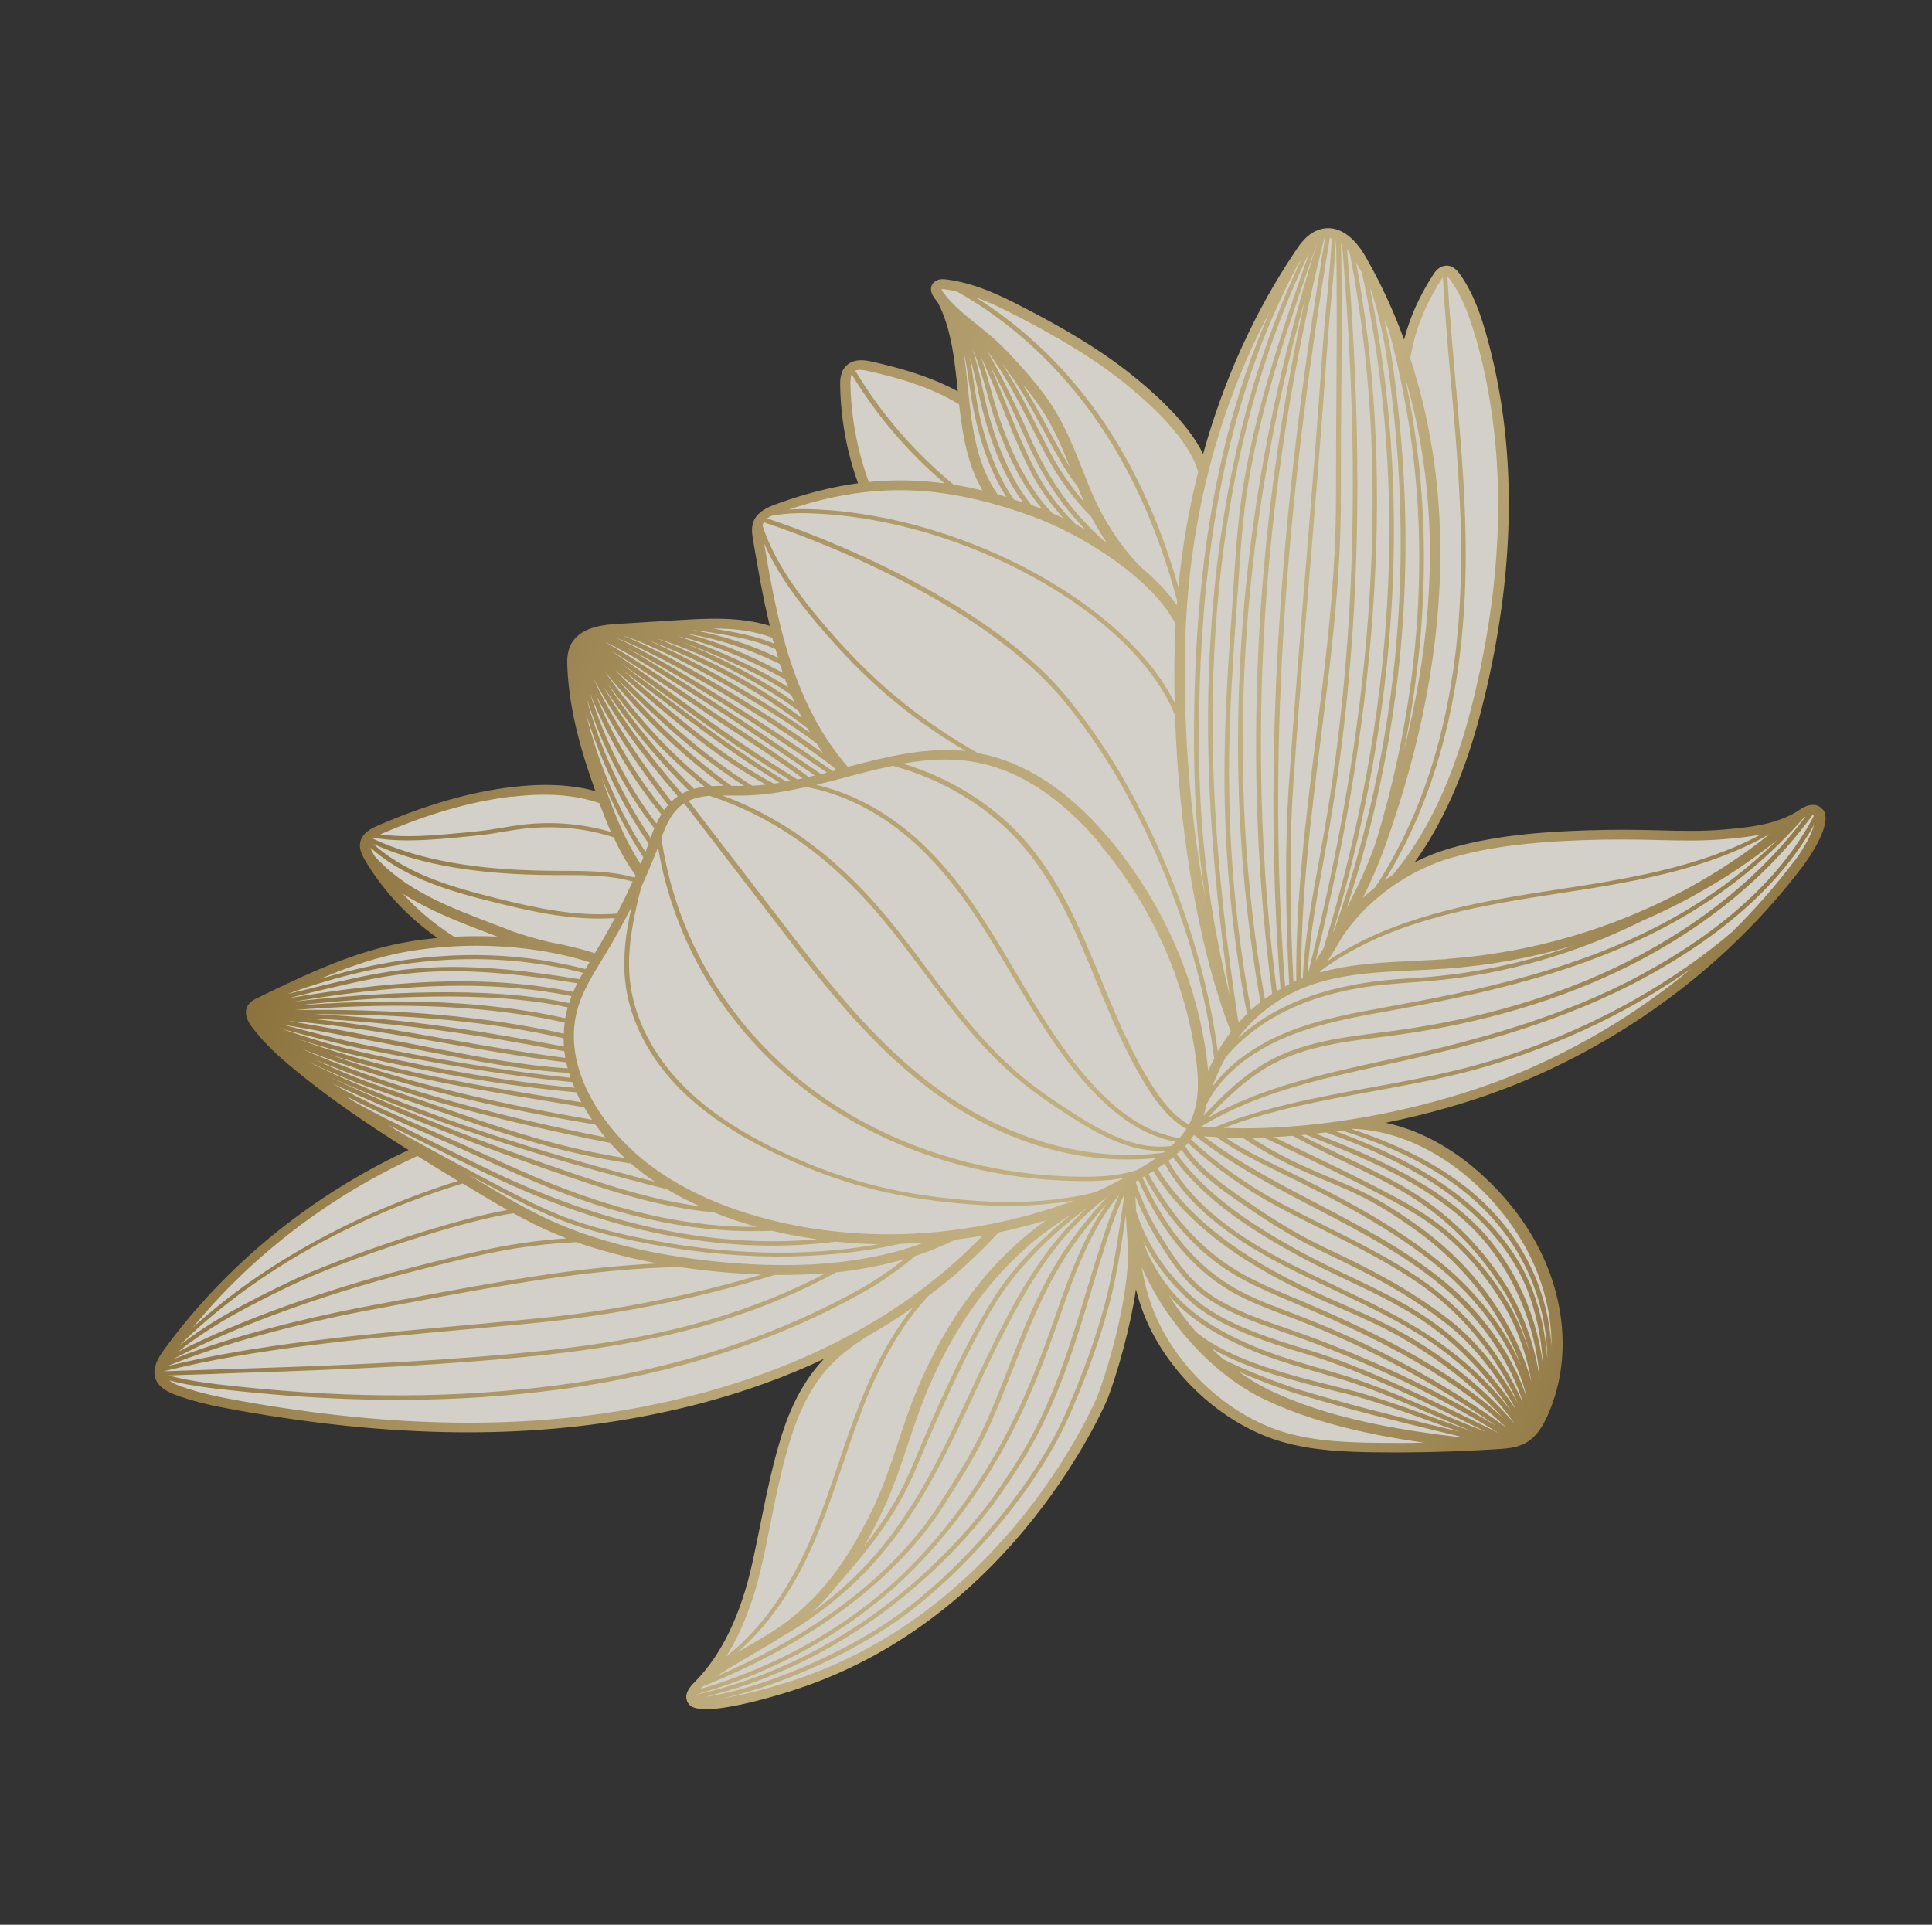 <svg width="268" height="267" viewBox="0 0 268 267" fill="none" xmlns="http://www.w3.org/2000/svg">
<rect x="0" y="0" width="268" height="267" fill="#333333" stroke="none"/>
<g opacity="0.8">
<path d="M200.366 37.538C199.932 37.638 199.648 38.014 199.426 38.359C197.25 41.687 195.531 45.674 194.935 49.842C193.354 45.053 191.331 40.41 188.799 36.009C187.668 34.043 185.736 31.825 183.364 32.427C181.986 32.779 181.079 33.967 180.327 35.083C174.034 44.418 169.661 54.714 166.978 65.356C165.822 60.873 160.905 56.086 156.407 52.494C151.925 48.897 146.848 45.985 141.66 43.298C138.323 41.559 134.831 39.891 131.005 39.424C130.681 39.39 130.292 39.374 130.062 39.585C129.686 39.911 129.921 40.464 130.194 40.856C130.372 41.094 130.552 41.347 130.746 41.58C132.303 44.499 132.928 48.102 133.319 51.527C133.431 52.504 133.521 53.456 133.622 54.375C133.666 54.798 133.71 55.222 133.754 55.646L133.685 55.635C129.841 53.235 125.331 51.868 120.783 50.843C119.873 50.635 118.786 50.473 118.05 51.03C117.326 51.568 117.254 52.549 117.273 53.385C117.356 58.243 118.286 63.056 120.025 67.609C116.13 68.046 112.148 69.017 107.9 70.554C106.847 70.939 105.727 71.418 105.263 72.368C104.91 73.093 105.04 73.899 105.163 74.662C105.908 79.104 106.672 83.556 107.804 87.91L107.708 87.935C103.46 86.169 98.559 86.423 93.865 86.713C91.129 86.886 88.375 87.049 85.639 87.222C83.548 87.344 81.108 87.664 80.005 89.339C79.39 90.284 79.365 91.432 79.412 92.516C79.691 98.809 81.56 104.903 83.747 110.808C83.757 110.866 83.786 110.933 83.813 110.986L83.667 110.83C79.684 109.413 75.229 109.354 70.945 109.864C64.625 110.617 58.514 112.605 52.698 115.101C51.874 115.456 50.967 115.908 50.693 116.702C50.427 117.448 50.805 118.234 51.216 118.92C51.285 119.022 51.34 119.142 51.41 119.244C54.152 123.784 58.057 127.715 62.733 130.629C60.674 130.742 58.652 130.965 56.701 131.305C49.347 132.543 42.55 135.826 35.895 139.056C35.586 139.198 35.279 139.355 35.073 139.605C34.509 140.281 34.951 141.23 35.447 141.923C37.017 144.088 39.067 145.945 41.163 147.684C46.502 152.118 52.328 156.002 58.307 159.71L57.894 159.655C44.049 165.942 31.973 175.662 23.35 187.481C22.558 188.562 21.776 189.882 22.262 191.074C22.654 192.021 23.736 192.529 24.76 192.901C27.49 193.886 30.38 194.468 33.26 194.992C51.744 198.296 71.007 199.351 89.632 195.725C100.337 193.639 110.719 190.062 119.94 184.812C116.918 186.908 112.121 189.568 109.095 199.16C107.342 204.703 106.421 210.399 105.208 216.054C105.143 216.341 105.078 216.629 105.016 216.931C103.711 222.82 101.385 229.086 96.977 233.595L96.891 233.677C95.919 234.597 95.562 235.398 96.162 236.019C97.527 237.428 106.385 234.962 110.293 233.681C138.457 224.435 151.578 197.407 152.937 193.741C154.65 189.17 157.618 178.708 157.161 172.177C157.561 176.47 158.397 180.678 160.497 184.638C163.981 191.219 170.546 197.218 178.173 199.391C182.225 200.549 186.568 200.729 190.84 200.792C195.951 200.857 201.046 200.746 206.158 200.45C206.706 200.424 207.237 200.388 207.783 200.347C208.877 200.281 210.018 200.187 211.002 199.7C212.416 198.993 213.267 197.595 213.889 196.227C217.971 187.181 215.644 176.568 209.711 168.703C204.838 162.237 196.966 156.15 187.645 155.9C196.572 154.453 205.443 151.879 212.735 148.645C227.331 142.158 240.12 132.113 249.397 119.834C251.001 117.695 253.176 113.992 252.152 112.703C251.586 111.998 250.664 112.364 249.73 113.033C249.73 113.033 249.73 113.033 249.698 113.041C246.626 114.956 243.144 115.358 239.497 115.684C239.382 115.7 239.249 115.705 239.135 115.721C235.338 116.056 231.528 115.855 227.725 115.787C224.292 115.726 220.848 115.787 217.423 115.949C211.986 116.211 206.522 116.781 201.297 118.293C198.925 118.986 196.298 120.121 193.744 121.747L193.795 121.659C200.005 114.253 203.202 105.141 205.351 96.069C209.21 79.753 209.964 62.688 205.486 46.731C204.666 43.81 203.647 40.898 201.849 38.404C201.51 37.924 200.982 37.419 200.369 37.552L200.366 37.538Z" fill="#FBF8EF"/>
<path d="M252.792 112.265C252.484 111.866 252.043 111.654 251.521 111.643C250.796 111.625 250.06 112.002 249.321 112.544C246.244 114.43 242.647 114.758 239.165 115.07C236.195 115.336 233.129 115.266 230.179 115.181C229.404 115.163 228.613 115.148 227.838 115.129C224.405 115.068 220.926 115.124 217.485 115.29C212.93 115.512 206.93 115.999 201.164 117.671C199.477 118.166 197.818 118.818 196.236 119.615C201.894 111.755 204.545 102.593 206.065 96.136C210.327 78.075 210.376 61.376 206.193 46.482C205.429 43.772 204.387 40.64 202.475 37.981C201.825 37.088 201.102 36.71 200.297 36.894C199.489 37.064 199.029 37.758 198.82 38.084C196.947 40.956 195.563 44.028 194.768 47.108C193.297 43.099 191.521 39.262 189.45 35.639C188.438 33.866 186.29 31.015 183.243 31.781C183.227 31.786 183.211 31.79 183.195 31.794C181.404 32.272 180.309 33.9 179.718 34.793C174.032 43.231 169.72 52.761 166.891 62.976C165.301 59.69 161.975 55.995 156.943 51.96C152.052 48.052 146.437 44.952 142.084 42.703C138.747 40.964 135.159 39.231 131.197 38.755C130.907 38.727 130.167 38.624 129.588 39.124C128.995 39.642 128.989 40.44 129.56 41.264C129.737 41.502 129.915 41.74 130.093 41.978C131.989 45.558 132.451 50.195 132.864 54.29C128.95 52.149 124.543 50.981 121.044 50.186C120.309 50.021 118.768 49.666 117.633 50.524C116.499 51.382 116.532 52.845 116.546 53.472C116.624 58.122 117.457 62.676 119.026 67.034C115.359 67.53 111.644 68.49 107.727 69.909C106.452 70.369 105.185 70.962 104.611 72.136C104.161 73.067 104.331 74.088 104.451 74.837C105.124 78.787 105.814 82.838 106.776 86.817C102.612 85.509 98.017 85.787 93.92 86.038L85.694 86.547C84.117 86.637 80.851 86.847 79.406 89.034C78.657 90.165 78.644 91.474 78.702 92.615C78.971 98.761 80.753 104.654 82.588 109.737C79.27 108.834 75.446 108.651 70.98 109.18C65.236 109.87 59.195 111.599 52.509 114.477C51.794 114.788 50.471 115.35 50.052 116.543C49.711 117.52 50.113 118.435 50.603 119.28C53.086 123.5 56.547 127.203 60.685 130.11C59.334 130.245 58.005 130.404 56.704 130.63C49.171 131.902 42.3 135.234 35.66 138.46C35.338 138.621 34.89 138.83 34.561 139.233C34.077 139.798 33.741 140.804 34.863 142.352C36.541 144.653 38.746 146.619 40.682 148.22C45.669 152.373 51.139 156.052 56.673 159.533C43.046 165.913 31.356 175.455 22.797 187.167C21.924 188.361 21.001 189.913 21.622 191.385C22.103 192.548 23.404 193.148 24.465 193.541C27.306 194.586 30.28 195.16 33.088 195.658C54.277 199.444 72.821 199.685 89.744 196.377C92.35 195.863 94.896 195.29 97.391 194.625C103.404 193.023 109.068 190.973 114.317 188.493C112.206 190.708 110.06 193.923 108.449 199.053C107.155 203.167 106.289 207.422 105.464 211.532C105.102 213.31 104.742 215.103 104.345 216.876C102.754 224.043 100.089 229.559 96.424 233.269C95.782 233.89 95.368 234.466 95.238 235.042C95.119 235.584 95.264 236.101 95.657 236.507C96.878 237.773 101.878 236.772 105.812 235.723C107.939 235.157 109.763 234.581 110.52 234.319C141.074 224.286 153.584 194.19 153.697 193.89C155.013 190.355 156.766 184.347 157.571 178.846C158.105 180.941 158.853 183.01 159.904 184.997C163.717 192.181 170.626 197.954 177.952 200.042C182.234 201.26 186.841 201.414 190.825 201.463C196.474 201.535 202.198 201.377 207.835 201.016C208.581 200.968 209.444 200.918 210.291 200.692C210.659 200.594 211.022 200.467 211.377 200.298C213.116 199.444 214.035 197.772 214.643 196.424C218.572 187.733 216.955 176.96 210.419 168.279C207.915 164.951 201.569 157.766 192.211 155.754C194.426 155.299 196.646 154.783 198.821 154.203C203.827 152.87 208.672 151.203 213.075 149.234C227.875 142.663 240.661 132.603 250.077 120.167C250.521 119.568 254.45 114.271 252.859 112.262L252.792 112.265ZM186.095 156.798C194.533 159.461 200.869 162.924 205.455 167.364C211.365 173.088 214.52 180.432 214.639 188.51C214.402 185.104 213.674 181.769 212.506 178.776C210.435 173.501 206.372 168.621 200.733 164.657C196.632 161.77 191.811 159.345 185.296 156.921C185.557 156.882 185.837 156.852 186.098 156.812L186.095 156.798ZM138.534 170.957C139.89 170.671 141.226 170.36 142.553 170.007C143.417 169.776 144.262 169.536 145.088 169.286C136.885 175.151 130.621 183.729 126.397 194.841C125.728 196.596 125.134 198.391 124.564 200.135C123.591 203.068 122.583 206.085 121.242 208.935C117.18 217.541 112.617 223.037 106.455 226.766C105.519 227.331 104.534 227.909 103.563 228.468C103.155 228.712 102.744 228.942 102.352 229.181C106.518 225.548 110.028 220.528 112.809 214.185C114.411 210.56 115.682 206.782 116.911 203.136C117.833 200.382 118.803 197.525 119.893 194.772C122.39 188.43 125.247 183.599 128.718 179.835C132.317 177.134 135.583 174.176 138.534 170.957ZM54.94 156.751C54.578 156.517 54.219 156.297 53.874 156.059C54.262 156.256 54.65 156.453 55.036 156.636L62.583 160.392C64.982 161.585 67.455 162.818 69.944 163.957C86.051 171.32 101.519 174.092 115.958 172.242C117.907 172.443 119.874 172.565 121.877 172.602C111.479 174.441 100.179 174.103 88.252 171.619C84.414 170.81 81.359 169.972 78.641 168.954C75.632 167.818 72.768 166.374 69.875 164.862C64.868 162.246 59.88 159.55 54.945 156.78L54.94 156.751ZM70.279 163.402C67.808 162.274 65.335 161.04 62.936 159.847L55.389 156.091C53.193 154.994 50.962 153.892 48.819 152.63C48.569 152.457 48.319 152.283 48.085 152.105C49.495 152.841 51.04 153.585 52.745 154.378C55.016 155.425 57.221 156.384 59.354 157.317C61.468 158.241 63.673 159.2 65.929 160.251C69.28 161.791 72.758 163.387 76.27 164.795C87.328 169.222 97.445 171.167 107.077 170.733C109.113 171.227 111.213 171.614 113.364 171.912C99.783 173.127 85.305 170.272 70.26 163.392L70.279 163.402ZM76.604 164.24C73.093 162.833 69.633 161.247 66.282 159.707C64.011 158.66 61.824 157.71 59.691 156.777C57.558 155.843 55.372 154.894 53.1 153.847C50.372 152.592 48.079 151.431 46.112 150.303C56.285 155.026 67.037 159.25 79.89 163.59C85.573 165.5 92.124 167.569 98.994 168.171C100.896 168.941 102.915 169.62 104.999 170.191C96.106 170.263 86.758 168.308 76.604 164.24ZM80.188 163.015C67.156 158.618 56.29 154.319 45.987 149.525C45.859 149.469 45.747 149.409 45.62 149.353C45.71 149.389 45.8 149.425 45.875 149.465C59.365 155.452 73.831 160.263 92.54 164.98C93.97 165.831 95.472 166.617 97.063 167.334C91.014 166.543 85.246 164.716 80.188 163.015ZM46.212 148.925C45.59 148.64 44.201 148.018 42.678 147.208C45.367 148.519 48.375 149.835 51.599 150.958C53.589 151.66 55.787 152.396 57.971 153.15C60.156 153.905 62.353 154.641 64.343 155.342C70.989 157.656 78.913 160.171 87.506 161.395C88.542 162.291 89.653 163.136 90.857 163.942C73.117 159.387 59.213 154.712 46.217 148.953L46.212 148.925ZM64.622 154.757C62.635 154.07 60.434 153.32 58.25 152.565C56.066 151.811 53.868 151.075 51.881 150.388C48.962 149.378 46.212 148.189 43.731 147.003C54.549 151.494 67.793 155.219 84.62 158.545C85.292 159.282 85.974 159.986 86.68 160.639C78.516 159.375 70.983 156.982 64.641 154.767L64.622 154.757ZM83.959 157.775C66.429 154.276 52.842 150.327 41.844 145.493C55.866 150.993 70.721 153.988 82.599 156.02C83.028 156.626 83.487 157.21 83.957 157.761L83.959 157.775ZM82.103 155.326C71.348 153.476 58.263 150.805 45.603 146.233C53.611 148.755 61.916 150.417 71.276 151.978L81.032 153.599C81.374 154.184 81.731 154.764 82.119 155.322L82.103 155.326ZM71.453 151.39C60.331 149.548 50.704 147.532 41.292 144.123C44.498 145.146 47.204 145.912 49.496 146.428C61.43 149.135 70.566 150.666 79.949 151.53C80.169 151.997 80.388 152.464 80.637 152.908L71.453 151.39ZM78.553 147.381C78.603 147.653 78.671 147.935 78.753 148.199C72.748 147.831 66.733 146.671 60.925 145.545C59.777 145.325 58.63 145.105 57.483 144.885C55.71 144.547 53.972 144.214 52.231 143.867C48.092 143.062 44.126 142.287 40.032 141.635C47.533 142.205 54.675 143.471 62.16 144.78C67.463 145.71 72.938 146.669 78.569 147.377L78.553 147.381ZM78.438 146.751C72.943 146.052 67.555 145.115 62.356 144.202C55.632 143.02 49.169 141.889 42.478 141.254C55.604 141.766 68.219 143.887 78.286 145.83C78.325 146.135 78.367 146.454 78.422 146.755L78.438 146.751ZM52.022 144.463C53.76 144.796 55.517 145.139 57.273 145.482C58.42 145.702 59.568 145.922 60.715 146.142C66.645 147.295 72.784 148.483 78.935 148.826C79.009 149.047 79.067 149.272 79.143 149.507C68.959 148.481 59.422 146.682 50.513 144.925C47.955 144.42 45.171 143.69 42.459 142.986C41.331 142.686 40.221 142.396 39.167 142.136C43.488 142.832 47.661 143.642 52.024 144.477L52.022 144.463ZM78.235 145.183C68.41 143.28 56.181 141.252 43.431 140.685C56.793 140.654 68.215 141.755 78.175 144.028C78.179 144.417 78.199 144.802 78.235 145.183ZM42.226 143.544C44.938 144.248 47.74 144.988 50.314 145.489C59.345 147.273 69.018 149.081 79.389 150.117C79.487 150.376 79.584 150.636 79.698 150.891C70.483 150.027 61.483 148.505 49.743 145.851C46.874 145.204 43.348 144.176 39.04 142.726C40.078 142.99 41.135 143.264 42.228 143.558L42.226 143.544ZM78.193 143.392C67.592 141.005 55.349 139.912 40.926 140.106C52.238 139.224 65.632 139.004 78.331 141.854C78.257 142.369 78.216 142.875 78.209 143.388L78.193 143.392ZM78.404 141.248C65.672 138.393 52.247 138.636 40.933 139.503C52.03 138.273 67.651 137.295 78.75 139.744C78.607 140.248 78.497 140.743 78.404 141.248ZM78.928 139.156C67.693 136.698 51.923 137.686 40.797 138.939C53.446 136.845 66.658 135.622 79.287 138.189C79.161 138.508 79.035 138.827 78.928 139.156ZM79.516 137.603C66.535 134.949 52.99 136.276 40.055 138.46C41.143 138.171 42.238 137.924 43.312 137.653C46.91 136.784 50.623 135.9 54.311 135.338C63.19 133.993 71.914 135.108 80.084 136.4C79.888 136.798 79.693 137.195 79.516 137.603ZM80.382 135.825C72.126 134.526 63.314 133.39 54.286 134.744C50.564 135.3 46.838 136.203 43.223 137.076C42.131 137.337 41.006 137.606 39.884 137.89C54.221 132.644 67.98 131.666 80.858 134.948C80.692 135.232 80.529 135.531 80.379 135.811L80.382 135.825ZM64.972 164.651C66.745 165.725 68.537 166.81 70.387 167.849C63.118 169.095 47.676 174.17 39.892 177.926C34.467 180.543 29.51 183.065 24.913 186.633C34.771 176.888 48.571 168.976 64.18 164.171C64.443 164.326 64.706 164.482 64.972 164.651ZM22.782 190.205C35.293 187.081 49.762 185.764 63.77 184.495C67.383 184.163 71.113 183.83 74.704 183.474C83.696 182.565 92.671 180.924 101.5 178.572C103.499 178.039 105.506 177.46 107.492 176.855C109.628 176.887 112.017 176.836 114.53 176.632C98.302 185.116 81.842 187.009 65.005 188.311C53.56 189.198 41.79 189.585 30.402 189.961C27.819 190.049 25.283 190.124 22.784 190.219L22.782 190.205ZM74.711 182.871C71.12 183.227 67.393 183.575 63.796 183.902C49.953 185.158 35.666 186.456 23.207 189.505C30.605 186.483 41.113 183.593 52.228 181.548C53.915 181.233 55.602 180.919 57.289 180.605C69.372 178.347 81.844 176.015 94.243 175.76C97.882 176.307 101.703 176.656 105.623 176.813C95.485 179.799 85.104 181.829 74.695 182.875L74.711 182.871ZM57.248 180.015C55.561 180.329 53.874 180.644 52.188 180.958C45.73 182.153 33.812 184.668 23.881 188.605C32.149 184.195 44.676 179.595 57.001 176.462L57.449 176.342C65.976 174.175 71.728 172.703 79.959 172.312C83.383 173.517 87.189 174.516 91.267 175.261C79.823 175.787 68.374 177.937 57.232 180.019L57.248 180.015ZM57.36 175.765L56.912 175.884C44.987 178.912 33.017 183.257 24.721 187.51C29.431 183.732 34.526 181.143 40.136 178.432C48.167 174.565 64.406 169.262 71.225 168.301C73.036 169.306 74.902 170.25 76.831 171.073C77.395 171.313 77.993 171.559 78.589 171.791C71.031 172.288 65.439 173.718 57.376 175.761L57.36 175.765ZM30.326 190.552C41.713 190.177 53.484 189.789 64.963 188.908C75.515 188.094 85.909 187.051 96.208 184.307C102.846 182.539 109.437 180.062 115.998 176.496C118.713 176.209 121.559 175.721 124.389 174.966C124.725 174.877 125.077 174.783 125.413 174.694C123.755 175.991 121.753 177.426 120.112 178.359C107.751 185.422 93.338 190.073 77.25 192.167C63.472 193.961 49.076 194.027 33.239 192.359C30.042 192.025 26.485 191.651 23.377 190.797C25.659 190.714 27.977 190.638 30.329 190.567L30.326 190.552ZM106.485 175.472C95.483 175.114 85.219 173.103 77.559 169.828C73.447 168.07 69.598 165.731 65.865 163.482C65.639 163.347 65.411 163.198 65.185 163.063C66.615 163.823 68.046 164.583 69.49 165.325C72.401 166.847 75.268 168.306 78.327 169.443C81.065 170.47 84.157 171.329 88.03 172.144C101.213 174.894 113.616 175.028 124.919 172.542C126.003 172.509 127.101 172.457 128.193 172.376C120.609 175.208 112.405 175.652 106.498 175.453L106.485 175.472ZM123.32 171.226C109.209 171.202 96.102 167.035 88.254 160.07C82.75 155.199 77.771 147.229 80.261 139.477C80.955 137.31 82.208 135.264 83.42 133.274L84.028 132.286C85.3 130.16 86.497 127.994 87.617 125.773C86.856 129.129 86.371 132.533 86.704 135.913C87.233 141.374 90.029 146.847 94.588 151.324C98.308 154.973 103.284 158.153 109.8 161.042C118.543 164.915 126.655 166.718 137.808 167.261C140.431 167.388 144.847 167.233 148.948 166.546C141.199 169.481 131.843 171.238 123.32 171.226ZM70.594 128.987L68.593 128.228C62.23 125.809 56.223 123.505 51.987 118.776C51.937 118.685 51.87 118.597 51.82 118.505C51.648 118.206 51.473 117.892 51.383 117.585C53.33 119.335 55.789 120.857 58.752 122.11C62.059 123.497 65.547 124.414 68.85 125.231C74.069 126.529 79.608 127.742 85.29 127.354C84.505 128.84 83.667 130.31 82.791 131.759L82.507 132.225C80.584 131.612 78.545 131.104 76.413 130.725C75.106 130.458 72.097 129.593 70.58 129.006L70.594 128.987ZM105.989 75.358C107.909 79.802 111.034 83.775 113.388 86.557C119.849 94.192 125.903 99.412 133.953 104.176C128.447 103.6 122.961 104.972 117.617 106.381C114.18 102.446 111.545 97.576 109.58 91.507C107.883 86.267 106.905 80.731 105.989 75.358ZM107.021 71.554C108.591 71.24 110.466 71.131 112.628 71.216C133.888 71.994 157.365 85.173 162.986 99.219C163.474 113.626 165.824 130.511 170.749 143.136C170.099 143.985 169.492 144.882 168.929 145.843C167.271 133.565 162.945 120.825 156.364 108.958C153.832 104.376 150.151 99.109 147.001 95.548C137.675 84.997 119.529 76.301 106.415 71.91C106.594 71.787 106.789 71.66 107.005 71.558L107.021 71.554ZM164.602 84.851C165.578 69.828 169.524 55.636 176.12 43.276C169.261 58.875 165.894 77.058 165.64 99.608C165.599 103.418 165.644 106.785 165.778 109.903C165.995 114.847 166.462 119.783 167.2 124.648C164.58 110.778 163.905 95.715 164.599 84.837L164.602 84.851ZM185.337 33.326C185.486 40.375 185.424 47.465 185.384 54.309C185.353 57.996 185.339 61.68 185.33 65.391C185.335 69.175 185.32 72.858 185.139 76.541C184.718 85.063 183.628 93.779 182.555 102.219C181.154 113.361 179.707 124.89 179.818 136.049C179.693 136.097 179.554 136.164 179.432 136.227C179.015 128.994 178.778 117.793 179.4 108.812C180.15 97.964 180.956 88.063 181.755 78.494C182.536 68.914 183.358 59.009 184.108 48.161C184.231 46.356 184.432 44.245 184.625 42.001C184.904 39.028 185.182 35.965 185.321 33.33L185.337 33.326ZM250.432 113.299C244.483 121.312 236.019 128.223 225.837 133.354C216.423 138.1 205.557 141.325 193.545 142.964C192.775 143.064 192.005 143.164 191.235 143.264C186.186 143.903 180.958 144.575 176.383 146.981C172.664 148.933 169.635 151.903 166.941 154.783C167.092 154.322 167.226 153.866 167.324 153.39C167.345 153.324 167.367 153.258 167.372 153.196C169.307 149.287 173.324 145.934 178.678 143.756C183.097 141.963 187.886 141.093 192.515 140.265L193.634 140.057C207.436 137.566 221.916 134.203 234.511 126.582C240.475 122.966 245.754 118.541 250.234 113.412C250.293 113.366 250.354 113.335 250.413 113.289L250.432 113.299ZM85.596 126.732C79.924 127.177 74.316 125.953 69.062 124.649C65.794 123.838 62.324 122.93 59.052 121.549C56.126 120.317 53.686 118.804 51.777 117.075C58.208 119.957 66.209 121.34 76.802 121.386L77.992 121.384C81.297 121.389 84.704 121.398 87.753 122.297C87.07 123.786 86.351 125.269 85.596 126.732ZM152.615 117.165C159.737 125.66 164.315 135.839 165.859 146.571C166.164 148.698 166.359 151.049 165.894 153.275C165.792 153.633 165.705 153.986 165.619 154.339C165.439 154.913 165.205 155.471 164.916 155.998C164.916 155.998 164.916 155.999 164.918 156.013C162.648 154.695 161.107 152.598 159.885 150.686C156.949 146.092 154.815 140.938 152.78 135.954C149.941 129.051 147.007 121.903 141.858 116.217C137.552 111.477 131.728 107.877 125.249 105.924C128.335 105.372 131.398 105.157 134.497 105.593C140.908 106.528 147.016 110.397 152.657 117.124L152.615 117.165ZM175.448 138.565C169.954 107.424 171.877 74.097 181.013 41.597C173.948 73.771 172.364 106.842 176.475 137.855C176.131 138.082 175.774 138.328 175.448 138.565ZM173.533 140.111C171.393 128.682 170.37 116.94 170.499 105.176C170.566 98.385 171.045 91.469 171.497 84.951C171.589 83.71 171.665 82.474 171.756 81.233C172.067 76.51 172.38 71.62 173.205 66.775C175.12 55.512 178.982 44.345 182.774 33.528C171.564 68.714 168.832 105.14 174.842 139.011C174.385 139.358 173.95 139.73 173.517 140.115L173.533 140.111ZM172.566 66.765C171.73 71.643 171.419 76.547 171.112 81.284C171.036 82.521 170.944 83.762 170.868 84.999C170.401 91.521 169.94 98.447 169.86 105.257C169.724 117.172 170.777 129.071 172.978 140.65C172.593 141.022 172.211 141.41 171.866 141.817C171.827 141.692 171.774 141.586 171.734 141.461C168.529 120.449 167.541 103.216 168.632 87.262C169.988 67.437 174.255 50.321 181.619 35.008C177.994 45.36 174.405 56.003 172.568 66.779L172.566 66.765ZM179.088 137.835C184.186 135.17 190.305 134.876 196.227 134.605C197.689 134.531 199.136 134.461 200.561 134.367C206.571 133.937 212.513 132.864 218.258 131.168C211.894 133.419 205.268 134.884 198.568 135.483C197.627 135.569 196.684 135.64 195.739 135.696C194.463 135.781 193.139 135.879 191.838 136.015C186.672 136.565 182.098 137.784 178.244 139.637C175.795 140.83 173.585 142.32 171.731 144.015C173.687 141.407 176.13 139.359 179.07 137.825L179.088 137.835ZM193.322 57.18C195.956 81.949 193.27 105.507 185.079 129.045C185.028 129.134 184.964 129.241 184.913 129.33C194.059 98.448 195.785 68.448 190.052 40.029C190.107 40.15 190.163 40.27 190.234 40.386C191.986 45.746 192.68 51.193 193.306 57.184L193.322 57.18ZM188.108 36.372C188.381 36.855 188.656 37.352 188.929 37.836C195.373 67.567 193.589 99.084 183.606 131.54C183.245 132.132 182.881 132.71 182.512 133.258C191.483 97.017 193.361 64.453 188.105 36.358L188.108 36.372ZM170.021 146.679C172.149 144.099 175.073 141.833 178.508 140.167C182.267 138.34 186.761 137.142 191.847 136.613C193.131 136.481 194.455 136.384 195.713 136.289C196.656 136.218 197.601 136.161 198.558 136.072C208.74 135.161 218.748 132.284 227.935 127.674C234.65 124.773 240.939 121.01 246.584 116.472C242.905 120.111 238.767 123.346 234.236 126.085C221.764 133.643 207.347 136.989 193.625 139.458L192.506 139.666C187.829 140.507 183.006 141.372 178.51 143.2C174.029 145.025 170.436 147.664 168.168 150.762C168.705 149.297 169.328 147.93 170.021 146.679ZM90.249 116.226C86.209 110.274 83.164 103.621 81.302 96.653C83.523 103.57 86.656 109.599 90.762 114.903C90.574 115.343 90.402 115.78 90.246 116.212L90.249 116.226ZM161.369 159.902C151.17 161.268 139.913 158.14 130.371 151.266C121.487 144.877 114.863 136.265 108.476 127.935L95.515 111.083C95.853 110.918 96.216 110.791 96.584 110.693C97.176 110.536 97.796 110.445 98.441 110.394C106.519 113.017 113.921 117.998 120.461 125.237C123.216 128.287 125.72 131.615 128.139 134.845C131.868 139.829 135.728 144.973 140.604 149.17C142.937 151.192 145.637 153.116 149.329 155.421C153.133 157.786 157.244 159.905 161.738 159.624C161.62 159.715 161.503 159.806 161.385 159.898L161.369 159.902ZM96.284 109.422C91.696 104.967 87.506 99.851 84.246 94.772C87.702 99.544 92.237 104.808 97.758 109.134C97.265 109.19 96.764 109.294 96.284 109.422ZM98.698 109.049C92.499 104.318 87.535 98.357 83.902 93.167C89.164 99.56 94.578 104.77 100.35 108.999C99.796 108.997 99.245 109.008 98.698 109.049ZM101.562 109.022C101.562 109.022 101.511 109.02 101.476 109.014C95.936 105.039 90.715 100.153 85.651 94.203C90.999 99.596 96.669 104.829 103.221 109.015C103.138 109.022 103.053 109.015 102.971 109.022C102.502 109.027 102.03 109.017 101.559 109.007L101.562 109.022ZM104.358 108.997C97.221 104.546 91.129 98.841 85.362 92.988C86.435 93.904 87.506 94.805 88.542 95.701C94.248 100.578 99.656 105.204 106.258 108.837C105.634 108.913 104.99 108.964 104.374 108.993L104.358 108.997ZM107.34 108.699C100.466 105.048 94.896 100.27 89.009 95.231C88.133 94.473 87.24 93.719 86.345 92.952C87.724 93.981 89.087 95.014 90.432 96.038C96.179 100.409 102.102 104.913 108.155 108.572C107.894 108.611 107.617 108.655 107.356 108.694L107.34 108.699ZM95.556 109.661C95.226 109.779 94.916 109.921 94.612 110.092C89.809 104.554 86.17 99.606 83.635 95.1C86.887 100.136 91.019 105.208 95.556 109.661ZM162.491 158.972C157.884 159.554 153.63 157.384 149.709 154.929C146.035 152.634 143.356 150.735 141.043 148.723C136.222 144.556 132.368 139.44 128.66 134.481C126.241 131.251 123.716 127.899 120.958 124.834C114.755 117.972 107.776 113.103 100.194 110.347C100.58 110.35 100.966 110.352 101.352 110.354C101.84 110.359 102.311 110.369 102.796 110.36C105.83 110.348 108.841 109.846 111.821 109.172C119.284 110.547 124.907 114.876 128.401 118.391C133.331 123.339 136.926 129.425 140.087 134.785L140.326 135.172C143.632 140.779 147.039 146.569 151.632 151.413C155.372 155.357 159.129 157.646 163.105 158.388C162.921 158.572 162.721 158.761 162.52 158.95L162.491 158.972ZM112.168 107.772C109.115 105.477 105.758 103.263 102.5 101.128C101.051 100.177 99.603 99.226 98.149 98.247L96.177 96.91C92.195 94.216 88.118 91.458 83.939 89.057C86.498 90.208 89.642 92.178 91.559 93.395L92.05 93.699C100.328 98.883 105.064 102.126 112.251 107.03L113.037 107.571C112.749 107.648 112.459 107.71 112.168 107.772ZM97.721 98.751C99.156 99.721 100.623 100.681 102.072 101.632C105.179 103.673 108.401 105.788 111.332 107.965C111.092 108.029 110.863 108.06 110.623 108.124C107.972 106.473 105.181 104.693 102.441 102.825C99.76 101.002 97.052 99.035 94.456 97.128C91.322 94.855 88.126 92.507 84.766 90.279C88.493 92.499 92.166 94.975 95.746 97.4L97.734 98.733L97.721 98.751ZM102.013 103.33C104.581 105.078 107.199 106.739 109.685 108.314C109.493 108.365 109.295 108.388 109.101 108.425C102.888 104.719 96.771 100.071 90.851 95.581C89.313 94.414 87.737 93.227 86.162 92.04C88.846 93.877 91.458 95.779 93.993 97.627C96.605 99.529 99.297 101.5 101.998 103.334L102.013 103.33ZM94.025 110.459C93.697 110.682 93.406 110.924 93.133 111.177C89.324 106.215 85.23 100.518 82.28 94.02C84.835 98.911 88.712 104.336 94.025 110.459ZM92.112 112.38C88.116 107.498 84.879 101.993 82.553 96.155C85.449 101.991 89.188 107.122 92.671 111.676C92.478 111.907 92.286 112.139 92.112 112.38ZM91.732 112.962C91.489 113.373 91.266 113.807 91.06 114.238C87.044 108.97 83.989 102.996 81.826 96.123C84.21 102.186 87.572 107.913 91.732 112.962ZM91.727 116.238C92.439 114.351 93.257 112.496 94.877 111.449C94.877 111.449 94.893 111.444 94.909 111.44L107.915 128.354C114.34 136.705 120.985 145.342 129.929 151.789C142.292 160.69 153.732 161.336 160.382 160.646C159.533 161.232 158.628 161.789 157.718 162.317C155.202 163.137 152.474 163.263 150.088 163.238C135.341 163.128 121.373 158.289 110.765 149.626C100.37 141.118 93.628 129.292 91.746 116.248L91.727 116.238ZM157.576 167.776C157.549 167.167 157.519 166.545 157.507 165.932C158.421 168.362 159.769 170.871 161.718 173.821C162.783 175.429 163.982 177.123 165.536 178.556C168.845 181.609 173.391 183.176 177.797 184.705L179.141 185.173C189.301 188.729 198.96 193.304 207.916 198.802C207.456 198.579 206.996 198.356 206.533 198.119C198.811 194.32 189.205 189.58 181.752 187.346C175.613 185.512 169.313 183.436 165.451 179.93C161.653 176.496 158.957 172.394 157.597 167.981C157.584 167.909 157.573 167.852 157.56 167.78L157.576 167.776ZM179.457 184.608L178.113 184.14C173.763 182.641 169.267 181.076 166.04 178.106C164.527 176.707 163.336 175.057 162.291 173.473C159.882 169.835 158.399 166.866 157.524 163.915C157.644 163.838 157.767 163.775 157.903 163.694C161.135 170.913 165.514 176.144 170.908 179.227C173.211 180.536 175.77 181.506 178.257 182.45C178.744 182.636 179.212 182.811 179.699 182.997C189.677 186.841 199.024 191.815 207.531 197.793C198.779 192.496 189.349 188.07 179.475 184.618L179.457 184.608ZM179.999 182.436C179.528 182.247 179.044 182.075 178.557 181.89C176.107 180.965 173.564 179.991 171.299 178.702C165.981 175.674 161.683 170.511 158.48 163.36C158.57 163.306 158.661 163.252 158.752 163.198C162.025 169.174 166.144 173.723 171.033 176.701C173.447 178.16 176.123 179.309 178.721 180.404L179.23 180.614C189.231 184.858 200.473 190.017 208.926 197.992C200.121 191.673 190.408 186.436 179.999 182.436ZM179.564 180.059L179.056 179.849C176.476 178.765 173.819 177.625 171.442 176.186C166.628 173.249 162.554 168.763 159.325 162.849C159.536 162.718 159.763 162.583 159.974 162.451C164.137 169.167 171.324 174.806 181.893 179.679C183.122 180.253 184.361 180.794 185.617 181.33C187.75 182.264 189.958 183.237 192.045 184.288C198.241 187.443 203.845 191.672 208.442 196.634C200.055 189.107 189.236 184.15 179.562 180.045L179.564 180.059ZM192.419 183.768C190.311 182.693 188.106 181.733 185.97 180.785C184.731 180.245 183.491 179.704 182.262 179.13C171.768 174.297 164.658 168.712 160.558 162.07C160.887 161.848 161.215 161.625 161.543 161.403C164.454 166.679 169.668 171.162 177.866 175.451C180.201 176.661 182.626 177.817 184.974 178.918C189.418 181.023 194.025 183.19 198.094 185.905C202.851 189.083 206.866 192.969 210.088 197.472C205.264 191.909 199.184 187.192 192.417 183.753L192.419 183.768ZM185.333 178.402C182.985 177.301 180.559 176.145 178.243 174.945C170.085 170.691 164.929 166.252 162.08 161.034C162.301 160.87 162.523 160.706 162.726 160.532C167.221 166.678 174.05 170.911 180.176 174.234C182.487 175.496 184.801 176.592 187.042 177.661C191.433 179.75 195.603 181.733 199.549 184.782C203.141 187.549 206.788 191.533 209.598 195.71C206.545 191.763 202.83 188.323 198.532 185.458C194.423 182.708 189.798 180.531 185.338 178.431L185.333 178.402ZM187.38 177.121C185.156 176.061 182.859 174.961 180.551 173.714C174.475 170.392 167.686 166.194 163.233 160.096C163.466 159.899 163.679 159.692 163.893 159.485C165.876 162.441 168.863 164.649 172.028 166.824C175.135 168.955 178.51 171.179 182.164 172.999C182.938 173.378 183.765 173.774 184.632 174.204C189.174 176.387 194.82 179.103 200.684 183.653C204.811 186.864 208.128 191.522 210.289 195.542C207.423 191.244 203.686 187.134 199.998 184.302C195.996 181.223 191.808 179.23 187.398 177.131L187.38 177.121ZM185.002 173.655C184.121 173.243 183.31 172.844 182.534 172.45C178.917 170.65 175.56 168.436 172.472 166.315C169.306 164.14 166.32 161.932 164.39 158.992C164.516 158.853 164.657 158.711 164.78 158.558C168.453 161.949 172.615 164.895 177.135 167.325C179.275 168.482 181.472 169.579 183.575 170.625C188.096 172.875 192.345 175.017 196.457 177.781C202.559 181.892 207.463 187.794 210.584 194.682C208.402 190.728 205.137 186.266 201.128 183.144C195.224 178.56 189.541 175.824 184.98 173.63L185.002 173.655ZM123.863 106.234C130.675 108.083 136.832 111.759 141.305 116.679C146.39 122.293 149.317 129.398 152.132 136.262C154.188 141.271 156.327 146.453 159.287 151.085C160.554 153.061 162.178 155.241 164.573 156.6C164.287 157.052 163.96 157.47 163.6 157.881C159.641 157.239 155.893 154.993 152.131 151.025C147.578 146.216 144.177 140.454 140.891 134.871L140.653 134.484C137.471 129.1 133.87 122.986 128.897 117.988C125.547 114.616 120.23 110.49 113.225 108.873C114.558 108.548 115.885 108.194 117.199 107.859C119.454 107.258 121.662 106.67 123.847 106.238L123.863 106.234ZM111.243 99.594C108.232 97.347 104.488 94.846 99.462 92.31C98.465 91.81 94.757 89.975 91.094 88.563C98.537 90.83 106.959 95.704 110.761 98.611C110.923 98.943 111.084 99.276 111.243 99.594ZM94.342 88.989C98.581 90.428 102.644 92.379 103.825 92.965C105.559 93.825 107.928 95.041 109.796 96.45C109.923 96.777 110.063 97.085 110.203 97.393C106.655 94.869 100.482 91.287 94.342 88.989ZM104.181 92.435C102.947 91.832 98.588 89.735 94.11 88.27C98.675 89.291 103.529 91.257 108.903 94.225C109.04 94.609 109.175 94.979 109.325 95.344C107.603 94.181 105.659 93.182 104.165 92.439L104.181 92.435ZM108.177 92.091C108.303 92.508 108.443 92.906 108.586 93.319C103.765 90.713 99.347 88.932 95.182 87.894C99.588 88.597 103.85 89.985 108.18 92.105L108.177 92.091ZM99.092 92.859C104.764 95.718 108.785 98.537 111.968 100.993C112.09 101.2 112.215 101.422 112.337 101.63C107.282 98.021 97.194 91.924 89.935 88.826C92.954 89.929 96.43 91.511 99.095 92.874L99.092 92.859ZM113.243 103.101C113.548 103.575 113.85 104.035 114.166 104.477C107.158 99.361 93.862 91.129 86.405 88.145C94.071 90.623 108.282 99.271 113.243 103.101ZM115.624 106.401C115.752 106.547 115.863 106.698 115.991 106.844C115.831 106.887 115.687 106.925 115.527 106.968C106.308 100.488 92.489 91.6 85.44 88.462C93.331 91.436 109.402 101.541 115.608 106.405L115.624 106.401ZM114.709 107.171C114.437 107.243 114.181 107.311 113.909 107.384L112.7 106.55C105.513 101.646 100.777 98.403 92.481 93.209L91.989 92.905C90.662 92.072 88.73 90.859 86.81 89.809C94.059 93.404 106.401 101.365 114.709 107.171ZM89.975 117.02C89.827 117.405 89.68 117.789 89.532 118.174C85.704 112.286 82.912 105.731 81.258 98.888C83.209 105.336 86.146 111.492 89.975 117.02ZM91.271 117.501C93.399 130.24 100.099 141.745 110.314 150.092C121.022 158.848 135.115 163.728 150.014 163.844C151.862 163.862 153.879 163.79 155.872 163.409C154.639 164.098 153.332 164.747 151.953 165.369C147.267 166.618 141.21 166.88 137.945 166.729C126.878 166.194 118.819 164.406 110.15 160.573C103.69 157.714 98.77 154.565 95.106 150.945C90.629 146.551 87.886 141.185 87.362 135.843C86.955 131.596 87.86 127.285 88.95 123.06C89.791 121.244 90.559 119.387 91.289 117.511L91.271 117.501ZM116.522 219.444C122.378 212.762 124.987 208.778 127.44 202.838C129.117 198.802 134.897 185.187 139.292 178.955C142.114 174.944 146.541 170.626 150.868 167.506C144.608 173.079 140.796 180.207 136.957 188.108C136.078 189.904 135.236 191.72 134.396 193.551C130.905 201.059 127.275 208.814 121.696 215.362C119.071 218.434 116.042 221.224 112.692 223.633C114.124 222.29 115.377 220.89 116.506 219.448L116.522 219.444ZM119.77 214.643C120.86 212.806 121.755 211.006 122.554 209.321C123.932 206.401 124.948 203.337 125.932 200.371C126.505 198.642 127.102 196.861 127.757 195.124C132.304 183.115 139.307 174.176 148.553 168.513C144.818 171.476 141.243 175.131 138.768 178.659C134.469 184.776 128.994 197.483 126.855 202.664C125.014 207.089 123.107 210.42 119.783 214.625L119.77 214.643ZM107.142 227.86C107.443 227.675 107.745 227.489 108.028 227.294C113.425 224.249 118.272 220.299 122.193 215.695C127.826 209.073 131.464 201.27 134.982 193.725C135.824 191.909 136.682 190.088 137.545 188.296C141.796 179.534 146.021 171.726 153.6 166.027C152.491 167.209 151.117 168.776 149.612 170.724C144.969 176.707 142.534 182.927 139.968 189.528C138.985 192.043 137.97 194.656 136.803 197.265C135.071 201.18 132.841 204.673 130.467 208.384L130.365 208.562C124.239 218.168 113.306 226.623 99.377 232.542C100.826 231.57 102.63 230.519 104.236 229.58C105.205 229.007 106.192 228.444 107.142 227.86ZM158.57 172.107C160.094 175.125 162.269 177.939 164.984 180.4C168.925 183.975 175.297 186.077 181.505 187.922C188.887 190.131 198.436 194.84 206.122 198.619C203.672 197.695 201.161 196.622 198.575 195.509C194.588 193.793 190.471 192.006 186.317 190.755C185.272 190.448 184.242 190.137 183.233 189.85C179.601 188.79 176.182 187.794 172.708 186.226C165.743 183.081 161.899 179.585 159.129 173.7C158.931 173.167 158.73 172.62 158.564 172.078L158.57 172.107ZM196.893 177.32C192.76 174.531 188.274 172.287 183.937 170.124C181.83 169.063 179.652 167.976 177.512 166.819C173.008 164.385 168.865 161.449 165.192 158.058C165.328 157.886 165.462 157.7 165.58 157.519C165.63 157.52 165.683 157.536 165.734 157.538C170.79 161.522 176.685 164.592 182.394 167.561C188.938 170.969 195.687 174.487 201.142 179.371C205.979 183.714 209.627 189.26 211.251 194.564C208.087 187.538 203.093 181.509 196.877 177.324L196.893 177.32ZM200.655 133.05C199.23 133.144 197.8 133.21 196.353 133.28C191.897 133.491 187.323 133.704 183.066 134.913C183.133 134.82 183.2 134.727 183.264 134.62C192.023 128.126 203.442 125.91 214.421 124.216L215.628 124.029C225.905 122.447 236.527 120.819 245.532 115.671C232.958 125.704 217.092 131.854 200.666 133.017L200.655 133.05ZM193.991 57.077C193.597 53.457 193.121 48.928 192.025 44.309C192.205 44.742 192.385 45.175 192.564 45.607C193.545 48.86 194.18 52.055 194.743 54.954C198.579 74.642 197.218 96 190.816 116.944C190.741 117.174 190.65 117.409 190.572 117.625C189.658 120.151 188.328 123.058 186.812 125.955C194.177 103.403 196.517 80.793 193.988 57.062L193.991 57.077ZM195.38 54.769C195.236 53.981 195.071 53.169 194.903 52.343C197.144 59.916 198.309 68.031 198.347 76.401C198.38 85.298 197.166 94.617 194.713 104.222C198.206 87.371 198.45 70.546 195.38 54.769ZM187.199 34.977C192.897 63.751 190.987 97.33 181.505 134.818C181.465 134.874 181.425 134.93 181.385 134.985C181.691 129.873 182.637 124.68 183.547 119.661C183.835 118.113 184.106 116.569 184.377 115.025C188.592 90.474 189.38 64.883 186.862 34.602C186.968 34.724 187.074 34.846 187.183 34.982L187.199 34.977ZM183.754 115.011C183.483 116.555 183.211 118.099 182.924 119.647C181.957 124.906 180.971 130.335 180.712 135.705C180.648 135.722 180.57 135.758 180.509 135.789C180.416 124.731 181.863 113.292 183.245 102.231C184.318 93.79 185.405 85.06 185.823 76.524C186.005 72.841 186.014 69.129 186.01 65.346C186.003 61.638 186.03 57.936 186.063 54.263C186.113 47.567 186.158 40.661 186.025 33.788C186.065 33.823 186.124 33.867 186.164 33.902C188.758 64.508 187.988 90.289 183.754 115.011ZM184.01 42.03C183.801 44.278 183.616 46.385 183.48 48.208C182.729 59.056 181.923 68.957 181.14 78.522C180.359 88.102 179.537 98.007 178.787 108.855C178.152 117.945 178.415 129.289 178.834 136.536C178.727 136.595 178.634 136.634 178.527 136.693C178.437 136.747 178.343 136.787 178.269 136.837C175.874 106.132 177.913 72.159 184.475 33.015C184.563 33.037 184.651 33.058 184.738 33.08C184.592 35.762 184.302 38.948 184.026 42.025L184.01 42.03ZM177.628 137.188C177.463 137.292 177.279 137.386 177.113 137.49C172.682 103.814 174.955 67.721 183.719 33.006C183.751 32.998 183.783 32.989 183.817 32.995C177.231 72.28 175.215 106.383 177.628 137.188ZM180.492 35.999C173.422 51.083 169.318 67.901 168.001 87.295C166.968 102.378 167.789 118.604 170.573 138.046C168.274 128.867 166.889 119.369 166.469 109.825C166.337 106.721 166.292 103.354 166.333 99.543C166.631 73.753 170.982 53.701 180.034 36.706C180.192 36.469 180.347 36.217 180.505 35.98L180.492 35.999ZM146.507 95.965C149.636 99.502 153.277 104.734 155.806 109.301C162.496 121.396 166.864 134.364 168.425 146.848C168.125 147.409 167.86 147.975 167.584 148.575C167.522 147.78 167.431 147.008 167.33 146.269C165.763 135.318 161.1 124.952 153.832 116.3C148.214 109.612 142.104 105.639 135.651 104.474C127.013 99.522 120.691 94.208 113.927 86.204C111.207 82.978 107.456 78.151 105.776 72.907C105.805 72.794 105.835 72.681 105.883 72.578C105.907 72.526 105.934 72.489 105.961 72.452C119.017 76.798 137.207 85.467 146.512 95.994L146.507 95.965ZM107.937 91.239C103.935 89.346 99.978 88.073 95.924 87.366C97.825 87.58 99.712 87.903 101.727 88.283C103.17 88.559 105.691 89.134 107.587 90.055C107.695 90.462 107.816 90.85 107.94 91.253L107.937 91.239ZM89.247 118.911C89.121 119.23 88.992 119.534 88.866 119.853C86.838 116.834 85.519 113.476 84.407 110.514C84.075 109.611 83.737 108.68 83.412 107.73C84.982 111.637 86.928 115.399 89.25 118.925L89.247 118.911ZM88.155 121.469C88.12 121.554 88.07 121.642 88.037 121.741C84.9 120.82 81.443 120.81 78.103 120.799L76.929 120.796C66.185 120.745 58.143 119.329 51.726 116.338C51.768 116.297 51.814 116.269 51.872 116.224C55.833 116.88 59.974 116.498 63.98 116.121C65.283 116 66.618 115.869 67.942 115.682C68.563 115.591 69.181 115.487 69.816 115.378C70.58 115.249 71.329 115.125 72.099 115.025C76.538 114.442 81.035 114.821 85.12 116.151C85.953 117.956 86.957 119.776 88.187 121.461L88.155 121.469ZM97.374 234.067C97.374 234.067 97.447 234.003 97.489 233.961C97.505 233.957 97.532 233.92 97.548 233.915C112.602 227.907 124.441 219.001 130.945 208.798L131.063 208.616C133.434 204.89 135.691 201.361 137.434 197.412C138.598 194.789 139.613 192.176 140.609 189.643C143.168 183.089 145.578 176.92 150.151 171.016C151.413 169.388 152.59 168.023 153.581 166.933C150.409 171.323 148.271 177.059 146.346 182.677C142.581 193.638 137.67 205.309 127.212 216.355C119.441 224.583 108.808 230.915 97.163 234.288C97.236 234.224 97.305 234.145 97.377 234.081L97.374 234.067ZM127.679 216.711C138.218 205.553 143.182 193.808 146.953 182.786C149.087 176.571 151.478 170.197 155.244 165.754C154.311 167.805 153.531 170.055 152.988 171.762C152.216 174.145 151.479 176.534 150.779 178.853C148.468 186.482 146.296 193.684 142.255 200.753C140.959 203.021 139.493 205.183 137.981 207.373C136.416 209.638 122.108 229.444 96.618 235.064C96.618 235.064 96.615 235.05 96.612 235.036C108.645 231.68 119.652 225.188 127.663 216.715L127.679 216.711ZM99.356 234.996C123.474 228.57 136.993 209.859 138.518 207.651C140.043 205.442 141.509 203.28 142.832 200.975C146.911 193.836 149.093 186.601 151.416 178.939C152.115 176.62 152.837 174.235 153.608 171.852C154.189 170.075 155.001 167.726 155.977 165.634C155.873 166.352 155.757 167.089 155.658 167.836C155.008 172.26 154.336 176.839 153.261 180.865C152.018 185.536 150.487 189.819 147.986 195.682C144.005 205.002 135.027 216.075 125.664 223.21C117.316 229.565 105.065 234.391 97.882 235.373C98.394 235.237 98.908 235.115 99.404 234.983L99.356 234.996ZM172.389 186.777C175.9 188.364 179.354 189.366 183.002 190.422C184.014 190.723 185.041 191.02 186.086 191.327C190.189 192.577 194.302 194.335 198.273 196.055C200.347 196.944 202.353 197.821 204.34 198.598C202.605 198.009 200.81 197.361 198.958 196.683C194.826 195.186 190.551 193.637 186.791 192.701L186.16 192.554C178.623 190.688 170.873 188.758 165.94 184.801C164.52 183.182 163.244 181.434 162.107 179.619C164.599 182.515 167.836 184.716 172.389 186.777ZM185.913 193.131L186.544 193.278C190.27 194.207 194.542 195.742 198.658 197.244C199.935 197.715 201.191 198.161 202.409 198.587C201.515 198.375 200.637 198.158 199.777 197.952C193.65 196.46 187.859 195.06 180.406 192.826C178.08 192.124 172.858 190.166 169.715 188.571C169.139 188.078 168.573 187.553 168.023 187.024C172.928 189.907 179.483 191.54 185.897 193.135L185.913 193.131ZM180.143 193.406C187.596 195.641 193.406 197.051 199.533 198.543C200.744 198.836 201.973 199.139 203.237 199.448C194.007 198.408 183.947 196.688 175.876 192.726C174.512 192.053 173.172 191.239 171.875 190.293C174.846 191.589 178.352 192.877 180.127 193.411L180.143 193.406ZM183.95 157.084C190.955 159.618 196.027 162.127 200.3 165.133C205.844 169.033 209.858 173.835 211.896 179.014C213.098 182.103 213.83 185.647 214.029 189.213C213.02 181.583 209.497 174.337 204.096 169.288C198.126 163.7 189.976 160.225 182.488 157.249C182.981 157.193 183.473 157.136 183.966 157.08L183.95 157.084ZM181.124 157.402C188.843 160.451 197.435 163.959 203.609 169.748C209.356 175.125 212.954 183.057 213.578 191.241C212.958 186.751 211.292 182.043 208.849 178.219C205.247 172.556 200.56 168.022 194.91 164.737C192.284 163.214 189.473 161.876 186.752 160.573C184.675 159.579 182.545 158.57 180.481 157.468C180.697 157.456 180.91 157.429 181.124 157.402ZM179.325 157.566C181.638 158.842 184.048 160.002 186.399 161.118C189.101 162.41 191.909 163.734 194.52 165.261C200.111 168.502 204.739 172.991 208.293 178.577C210.056 181.336 211.402 184.567 212.233 187.83C211.427 185.071 210.252 182.41 208.763 180.044C205.882 175.48 202.405 171.781 198.461 169.017C196.308 167.518 193.928 166.245 191.851 165.161C186.866 162.57 181.704 160.116 176.672 157.732C177.554 157.692 178.43 157.624 179.325 157.566ZM175.308 157.795C180.651 160.321 186.177 162.934 191.48 165.696C193.535 166.755 195.896 168.018 198.03 169.507C201.932 172.222 205.351 175.877 208.189 180.392C210.286 183.693 211.759 187.716 212.418 191.685C211.368 187.685 209.408 184.122 208.043 181.978C205.186 177.453 201.34 173.386 196.918 170.209C194.079 168.172 191.807 166.75 189.533 165.599C187.831 164.731 186.017 163.983 184.272 163.246C183.128 162.77 181.947 162.274 180.812 161.75C178.304 160.601 175.884 159.294 173.585 157.819C174.155 157.817 174.738 157.797 175.322 157.776L175.308 157.795ZM172.4 157.849C174.938 159.531 177.645 161.032 180.461 162.309C181.613 162.828 182.794 163.325 183.937 163.801C185.68 164.523 187.478 165.275 189.161 166.134C191.416 167.275 193.67 168.687 196.471 170.704C200.835 173.836 204.639 177.854 207.453 182.33C208.514 184 209.933 186.535 211.003 189.449C208.597 183.813 204.295 178.816 200.188 175.435C193.376 169.831 185.771 165.94 177.229 161.789C174.69 160.558 172.23 159.306 170.011 157.81C170.788 157.843 171.593 157.839 172.4 157.849ZM168.812 157.769C171.268 159.547 174.039 160.942 176.892 162.329C185.397 166.461 192.983 170.341 199.736 175.901C204.792 180.066 210.146 186.689 211.783 193.897C210.065 188.633 206.436 183.187 201.661 178.903C196.165 173.984 189.379 170.446 182.814 167.014C177.419 164.201 171.84 161.302 166.991 157.623C167.587 157.675 168.197 157.707 168.823 157.736L168.812 157.769ZM176.685 147.531C181.154 145.184 186.301 144.534 191.284 143.897C192.054 143.797 192.824 143.697 193.594 143.597C205.704 141.947 216.647 138.686 226.139 133.904C236.676 128.604 245.405 121.397 251.439 113.031C251.476 113.051 251.535 113.096 251.58 113.159C251.58 113.159 251.585 113.187 251.604 113.197C247.204 121.608 239.149 129.011 227.607 135.24C216.57 141.199 204.354 144.379 194.943 146.481C193.88 146.719 192.816 146.958 191.75 147.182C183.462 149 174.914 150.872 167.561 155.053C170.172 152.27 173.118 149.398 176.685 147.531ZM201.434 118.966C207.056 117.332 212.909 116.869 217.379 116.639C220.786 116.468 224.233 116.42 227.631 116.476C228.406 116.495 229.181 116.514 229.972 116.528C232.971 116.6 236.071 116.675 239.142 116.412C240.826 116.264 242.542 116.107 244.226 115.779C235.561 120.4 225.43 121.958 215.624 123.46L214.417 123.646C203.846 125.276 192.877 127.388 184.166 133.313C184.843 132.247 185.528 131.133 186.176 129.999C189.535 124.884 195.236 120.752 201.448 118.947L201.434 118.966ZM204.758 46.984C208.886 61.668 208.835 78.172 204.619 96.025C202.962 103.015 199.985 113.239 193.226 121.318C192.853 121.567 192.495 121.813 192.124 122.077C198.985 110.983 202.719 97.192 203.252 81.026C203.553 71.484 202.73 62.122 201.914 53.073C201.492 48.29 201.057 43.345 200.769 38.375C200.888 38.479 201.032 38.621 201.188 38.834C202.992 41.357 203.994 44.364 204.726 46.993L204.758 46.984ZM200.017 38.666C200.017 38.666 200.108 38.521 200.148 38.466C200.42 43.439 200.858 48.399 201.282 53.197C202.08 62.235 202.916 71.579 202.607 81.078C202.068 97.756 198.092 111.881 190.765 123.085C190.18 123.556 189.598 124.041 189.056 124.561C190.193 122.246 191.188 119.984 191.935 117.922C197.211 103.391 199.862 89.363 199.793 76.241C199.758 66.969 198.34 58.02 195.636 49.745C196.348 45.02 198.403 41.123 200.001 38.67L200.017 38.666ZM155.866 53.042C161.664 57.685 165.235 61.99 166.207 65.471C164.905 70.638 163.985 75.975 163.457 81.432C160.999 72.76 157.531 65.079 153.119 58.565C148.313 51.451 142.213 45.522 135.323 41.23C137.369 41.962 139.326 42.942 141.214 43.911C145.514 46.144 151.071 49.199 155.866 53.042ZM130.788 40.096C131.457 40.173 132.117 40.297 132.766 40.455C140.468 44.785 147.283 51.139 152.548 58.928C157.214 65.824 160.811 74.027 163.286 83.34C163.272 83.539 163.26 83.752 163.246 83.951C161.974 82.127 160.317 80.406 158.434 78.82C155.696 76.231 152.971 72.061 151.25 67.879C150.917 67.067 150.6 66.25 150.267 65.438C149.049 62.353 147.796 59.173 145.946 56.301C144.703 54.365 143.185 52.577 141.874 51.094C140.73 49.792 139.344 48.269 137.785 46.897C137.065 46.263 136.298 45.641 135.532 45.034C133.723 43.579 132.012 42.203 130.769 40.446C130.676 40.306 130.602 40.175 130.57 40.094C130.621 40.095 130.69 40.107 130.775 40.114L130.788 40.096ZM138.381 68.59C135.541 64.435 134.882 59.82 134.311 54.22L134.269 53.991C134.12 52.259 133.923 50.449 133.644 48.646C133.991 50.086 134.196 51.578 134.426 53.108C134.601 54.248 134.765 55.421 134.998 56.605C135.57 59.547 136.875 64.756 139.602 68.94C139.195 68.823 138.785 68.692 138.381 68.59ZM152.946 74.861C148.784 71.089 146.021 67.26 143.417 61.826C143.311 61.614 143.134 61.196 142.885 60.661C141.804 58.231 139.431 52.961 136.957 48.695C138.702 50.993 140.05 53.412 141.451 56.027C142.087 57.21 142.695 58.429 143.32 59.644C144.053 61.086 144.797 62.585 145.573 63.985C146.903 66.394 149.26 69.656 151.353 71.651C151.999 72.891 152.722 74.095 153.48 75.214C153.292 75.099 153.119 74.98 152.93 74.865L152.946 74.861ZM146.168 63.661C145.392 62.261 144.651 60.776 143.918 59.335C143.29 58.105 142.681 56.886 142.046 55.704C141.056 53.865 140.097 52.108 139.002 50.432C141.286 53.293 143.061 56.575 144.787 59.779C145.801 61.656 146.763 63.428 147.812 65.13C148.263 65.852 148.777 66.646 149.43 67.373C149.58 67.738 149.734 68.118 149.884 68.483C150.04 68.877 150.215 69.281 150.403 69.667C148.787 67.799 147.172 65.481 146.171 63.676L146.168 63.661ZM148.386 64.782C147.339 63.094 146.38 61.337 145.366 59.46C144.254 57.413 143.136 55.338 141.885 53.358C142.849 54.499 143.833 55.753 144.681 57.089C146.25 59.524 147.4 62.237 148.46 64.913C148.436 64.874 148.412 64.835 148.388 64.797L148.386 64.782ZM140.632 69.251C137.633 65.049 136.231 59.491 135.638 56.435C135.423 55.261 135.243 54.092 135.071 52.967C134.907 51.794 134.729 50.64 134.507 49.513C134.952 50.941 135.275 52.432 135.619 53.947C135.829 54.912 136.042 55.892 136.292 56.891C137.079 60.001 138.787 65.493 141.922 69.703C141.494 69.562 141.047 69.411 140.621 69.284L140.632 69.251ZM143.099 70.081C139.628 65.869 137.755 59.941 136.94 56.674C136.69 55.674 136.48 54.709 136.27 53.743C135.871 51.928 135.482 50.169 134.904 48.476C135.732 50.252 136.248 52.157 136.822 54.197C137.078 55.135 137.354 56.098 137.655 57.099C138.491 59.835 140.732 66.131 144.57 70.605C144.282 70.501 144.011 70.393 143.742 70.3C143.527 70.222 143.33 70.154 143.114 70.077L143.099 70.081ZM145.987 71.203C141.66 66.8 139.167 59.775 138.268 56.875C137.952 55.878 137.691 54.912 137.438 53.988C136.996 52.394 136.588 50.895 136.041 49.464C136.755 50.896 137.337 52.333 137.874 53.617C138.302 54.674 138.677 55.625 139.037 56.49C140.292 59.595 141.188 61.834 142.681 64.861C143.954 67.42 145.574 69.767 147.503 71.881C146.99 71.642 146.477 71.403 145.987 71.203ZM149.277 72.775C146.792 70.373 144.779 67.621 143.265 64.57C141.775 61.558 140.863 59.323 139.626 56.228C139.28 55.344 138.889 54.397 138.46 53.34C138.13 52.542 137.792 51.701 137.416 50.84C139.492 54.672 141.365 58.859 142.299 60.938C142.55 61.486 142.724 61.891 142.833 62.117C145.035 66.727 147.362 70.191 150.537 73.43C150.109 73.199 149.7 72.978 149.274 72.761L149.277 72.775ZM120.51 51.485C124.236 52.324 129.018 53.618 133.042 56.09C133.545 60.582 134.236 64.453 136.284 68.037C134.932 67.706 133.593 67.447 132.278 67.227C126.803 62.694 122.209 57.385 118.635 51.414C119.117 51.21 119.879 51.337 120.51 51.485ZM117.971 53.288C117.954 52.827 117.977 52.31 118.14 51.921C121.559 57.588 125.876 62.67 131.021 67.051C127.462 66.573 123.994 66.506 120.52 66.861C118.917 62.497 118.066 57.933 117.971 53.288ZM143.035 71.57C150.436 74.253 159.95 80.414 163.073 86.58C162.898 89.931 162.849 93.608 162.941 97.504C156.25 83.848 133.461 71.402 112.742 70.645C111.544 70.604 110.438 70.613 109.413 70.691C120.885 66.838 130.715 67.118 143.019 71.574L143.035 71.57ZM107.36 89.275C105.487 88.482 103.265 87.978 101.926 87.719C100.901 87.526 99.895 87.344 98.91 87.186C101.728 87.186 104.564 87.467 107.131 88.48C107.197 88.748 107.278 89.011 107.341 89.265L107.36 89.275ZM70.925 110.531C75.751 109.952 79.745 110.239 83.145 111.406C83.631 112.688 84.149 114.052 84.749 115.409C80.742 114.224 76.385 113.882 72.061 114.449C71.291 114.549 70.526 114.678 69.761 114.806C69.143 114.911 68.525 115.016 67.904 115.106C66.596 115.289 65.261 115.42 63.974 115.537C60.247 115.885 56.421 116.243 52.758 115.747C52.806 115.735 52.867 115.703 52.913 115.676C59.444 112.87 65.341 111.178 70.92 110.503L70.925 110.531ZM55.833 123.939C59.52 126.306 63.76 127.939 67.923 129.518L68.987 129.926C67.009 129.837 64.998 129.847 63.003 129.943C60.328 128.253 57.911 126.224 55.849 123.935L55.833 123.939ZM56.713 131.964C58.584 131.646 60.508 131.434 62.431 131.312C62.45 131.322 62.471 131.346 62.505 131.352L62.546 131.297C69.232 130.897 76.08 131.655 81.782 133.485C81.586 133.792 81.41 134.11 81.217 134.432C69.563 131.424 57.172 131.902 44.29 135.845C48.288 134.134 52.402 132.693 56.713 131.964ZM63.544 163.815C49.188 168.316 36.395 175.404 26.756 184.145C34.987 174.127 45.672 165.964 57.898 160.363C59.772 161.531 61.66 162.68 63.528 163.819L63.544 163.815ZM89.54 195.08C72.793 198.34 54.451 198.106 33.452 194.345C30.712 193.858 27.809 193.296 25.06 192.301C24.502 192.089 23.903 191.843 23.47 191.493C26.552 192.294 30.005 192.65 33.118 192.977C49.008 194.661 63.47 194.592 77.296 192.785C83.211 192.02 88.909 190.893 94.363 189.44C103.815 186.921 112.546 183.393 120.425 178.876C122.506 177.691 125.135 175.744 126.94 174.242C128.791 173.628 130.636 172.896 132.418 172.001C133.713 171.836 135.016 171.624 136.316 171.398C131.186 176.73 125.42 180.969 119.524 184.312L119.401 184.375C109.017 190.236 98.186 193.377 89.538 195.065L89.54 195.08ZM105.708 216.993C106.103 215.206 106.462 213.413 106.822 211.621C107.637 207.544 108.494 203.336 109.766 199.287C112.497 190.645 116.615 187.851 119.615 185.82L120.122 185.475C122.403 184.191 124.583 182.814 126.663 181.344C123.836 184.875 121.426 189.212 119.284 194.649C118.18 197.421 117.226 200.273 116.291 203.045C115.059 206.677 113.801 210.437 112.213 214.044C109.204 220.883 105.357 226.173 100.749 229.774C102.917 226.312 104.568 222.043 105.69 216.983L105.708 216.993ZM152.254 193.613C152.142 193.914 139.934 223.283 110.125 233.073C106.389 234.293 102.78 235.195 100.236 235.587C100.929 235.433 101.654 235.27 102.405 235.069C109.634 233.143 119.129 228.931 125.99 223.709C135.457 216.501 144.518 205.331 148.545 195.893C151.059 190.012 152.601 185.697 153.854 180.992C154.892 177.127 155.555 172.775 156.173 168.54C156.228 169.667 156.296 170.775 156.386 171.908C156.386 171.908 156.399 171.979 156.404 172.008C156.407 172.022 156.41 172.037 156.412 172.051C156.96 178.257 154.161 188.54 152.254 193.613ZM178.457 198.767C171.448 196.759 164.817 191.227 161.152 184.304C159.715 181.579 158.866 178.681 158.361 175.737C161.675 183.309 168.092 190.52 175.078 193.96C181.767 197.239 189.757 199.015 197.525 200.129C195.319 200.176 193.122 200.176 190.936 200.142C187.053 200.096 182.563 199.94 178.457 198.767ZM209.103 169.155C213.159 174.547 215.254 180.777 215.219 186.734C214.697 179.199 211.533 172.352 205.949 166.947C201.506 162.649 195.452 159.261 187.489 156.622C187.521 156.614 187.569 156.601 187.601 156.592C195.324 156.817 203.345 161.513 209.103 169.155ZM212.509 148.064C199.648 153.773 183.027 156.985 169.764 156.464C176.124 154.003 183.426 152.658 190.504 151.373C195.032 150.542 199.722 149.683 203.992 148.545C204.216 148.486 204.424 148.43 204.648 148.371C217.166 144.915 227.24 139.558 234.639 134.343C228.014 139.847 220.558 144.477 212.493 148.068L212.509 148.064ZM248.835 119.522C246.228 122.965 243.355 126.238 240.256 129.287C232.8 135.659 220.751 143.329 204.546 147.812C200.137 149.017 195.433 149.895 190.466 150.798C182.903 152.182 175.097 153.616 168.396 156.408C167.802 156.371 167.224 156.33 166.644 156.274C174.15 151.646 183.116 149.677 191.826 147.777C192.889 147.539 193.971 147.311 195.035 147.073C204.478 144.962 216.771 141.747 227.885 135.752C239.077 129.721 247.058 122.549 251.629 114.437C251.308 115.709 250.285 117.634 248.868 119.513L248.835 119.522Z" fill="url(#paint0_linear_264_3360)"/>
</g>
<defs>
<linearGradient id="paint0_linear_264_3360" x1="31.649" y1="110.469" x2="252.281" y2="195.005" gradientUnits="userSpaceOnUse">
<stop stop-color="#957430"/>
<stop offset="0.04" stop-color="#9F7F3C"/>
<stop offset="0.19" stop-color="#BDA162"/>
<stop offset="0.33" stop-color="#D3BA7D"/>
<stop offset="0.45" stop-color="#E0C98E"/>
<stop offset="0.54" stop-color="#E5CF94"/>
<stop offset="0.99" stop-color="#967532"/>
<stop offset="1" stop-color="#957430"/>
</linearGradient>
</defs>
</svg>
